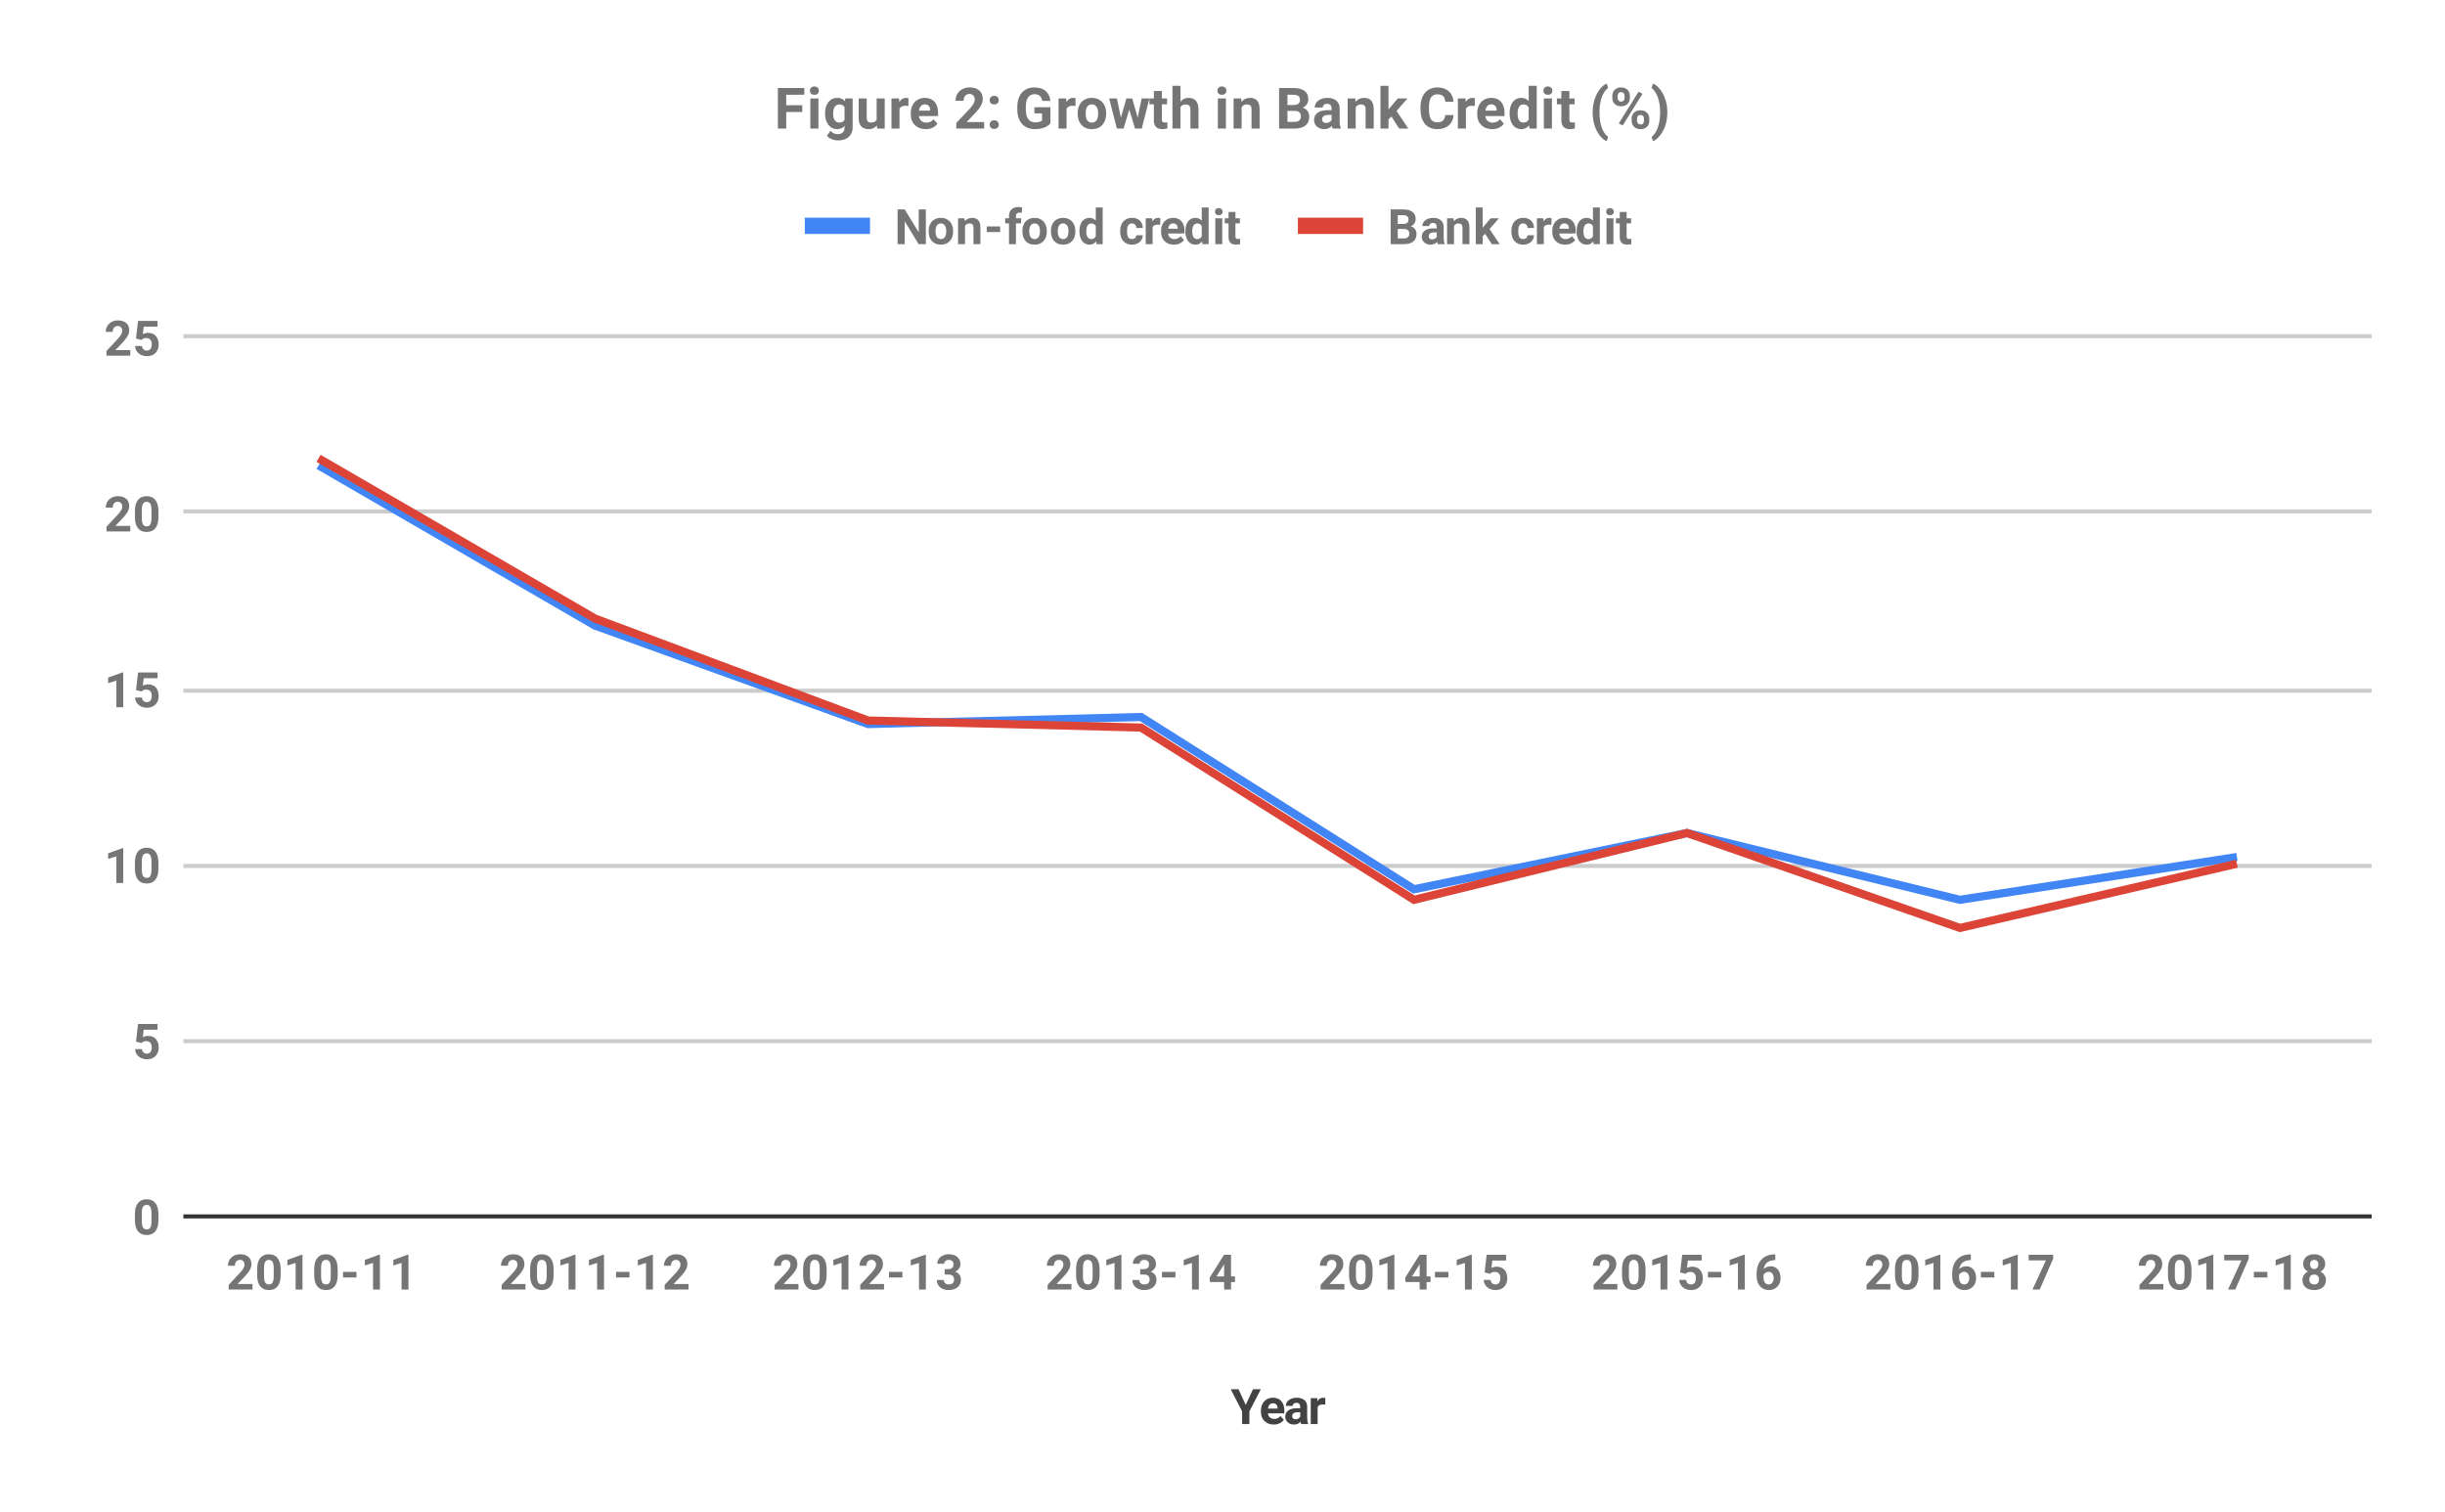 <svg version="1.1" viewBox="0.0 0.0 600.0 371.0" fill="none" stroke="none" stroke-linecap="square" stroke-miterlimit="10" width="600" height="371" xmlns:xlink="http://www.w3.org/1999/xlink" xmlns="http://www.w3.org/2000/svg"><path fill="#ffffff" d="M0 0L600.0 0L600.0 371.0L0 371.0L0 0Z" fill-rule="nonzero"/><path stroke="#333333" stroke-width="1.0" stroke-linecap="butt" d="M45.5 298.5L581.5 298.5" fill-rule="nonzero"/><path stroke="#cccccc" stroke-width="1.0" stroke-linecap="butt" d="M45.5 255.5L581.5 255.5" fill-rule="nonzero"/><path stroke="#cccccc" stroke-width="1.0" stroke-linecap="butt" d="M45.5 212.5L581.5 212.5" fill-rule="nonzero"/><path stroke="#cccccc" stroke-width="1.0" stroke-linecap="butt" d="M45.5 169.5L581.5 169.5" fill-rule="nonzero"/><path stroke="#cccccc" stroke-width="1.0" stroke-linecap="butt" d="M45.5 125.5L581.5 125.5" fill-rule="nonzero"/><path stroke="#cccccc" stroke-width="1.0" stroke-linecap="butt" d="M45.5 82.5L581.5 82.5" fill-rule="nonzero"/><clipPath id="id_0"><path d="M45.55 82.783L581.45 82.783L581.45 298.45L45.55 298.45L45.55 82.783Z" clip-rule="nonzero"/></clipPath><path stroke="#4285f4" stroke-width="2.0" stroke-linecap="butt" clip-path="url(#id_0)" d="M79.044 114.702L146.031 153.522L213.019 177.677L280.006 175.951L346.994 218.222L413.981 204.419L480.969 220.81L547.956 210.458" fill-rule="nonzero"/><path stroke="#db4437" stroke-width="2.0" stroke-linecap="butt" clip-path="url(#id_0)" d="M79.044 112.977L146.031 151.797L213.019 176.814L280.006 178.539L346.994 220.81L413.981 204.419L480.969 227.711L547.956 212.183" fill-rule="nonzero"/><path fill="#000000" fill-opacity="0.0" clip-path="url(#id_0)" d="M82.044 114.702C82.044 116.359 80.701 117.702 79.044 117.702C77.387 117.702 76.044 116.359 76.044 114.702C76.044 113.045 77.387 111.702 79.044 111.702C80.701 111.702 82.044 113.045 82.044 114.702Z" fill-rule="nonzero"/><path fill="#000000" fill-opacity="0.0" clip-path="url(#id_0)" d="M149.031 153.522C149.031 155.179 147.688 156.522 146.031 156.522C144.374 156.522 143.031 155.179 143.031 153.522C143.031 151.865 144.374 150.522 146.031 150.522C147.688 150.522 149.031 151.865 149.031 153.522Z" fill-rule="nonzero"/><path fill="#000000" fill-opacity="0.0" clip-path="url(#id_0)" d="M216.019 177.677C216.019 179.334 214.676 180.677 213.019 180.677C211.362 180.677 210.019 179.334 210.019 177.677C210.019 176.02 211.362 174.677 213.019 174.677C214.676 174.677 216.019 176.02 216.019 177.677Z" fill-rule="nonzero"/><path fill="#000000" fill-opacity="0.0" clip-path="url(#id_0)" d="M283.006 175.951C283.006 177.608 281.663 178.951 280.006 178.951C278.349 178.951 277.006 177.608 277.006 175.951C277.006 174.294 278.349 172.951 280.006 172.951C281.663 172.951 283.006 174.294 283.006 175.951Z" fill-rule="nonzero"/><path fill="#000000" fill-opacity="0.0" clip-path="url(#id_0)" d="M349.994 218.222C349.994 219.879 348.651 221.222 346.994 221.222C345.337 221.222 343.994 219.879 343.994 218.222C343.994 216.565 345.337 215.222 346.994 215.222C348.651 215.222 349.994 216.565 349.994 218.222Z" fill-rule="nonzero"/><path fill="#000000" fill-opacity="0.0" clip-path="url(#id_0)" d="M416.981 204.419C416.981 206.076 415.638 207.419 413.981 207.419C412.324 207.419 410.981 206.076 410.981 204.419C410.981 202.762 412.324 201.419 413.981 201.419C415.638 201.419 416.981 202.762 416.981 204.419Z" fill-rule="nonzero"/><path fill="#000000" fill-opacity="0.0" clip-path="url(#id_0)" d="M483.969 220.81C483.969 222.467 482.626 223.81 480.969 223.81C479.312 223.81 477.969 222.467 477.969 220.81C477.969 219.153 479.312 217.81 480.969 217.81C482.626 217.81 483.969 219.153 483.969 220.81Z" fill-rule="nonzero"/><path fill="#000000" fill-opacity="0.0" clip-path="url(#id_0)" d="M550.956 210.458C550.956 212.115 549.613 213.458 547.956 213.458C546.299 213.458 544.956 212.115 544.956 210.458C544.956 208.801 546.299 207.458 547.956 207.458C549.613 207.458 550.956 208.801 550.956 210.458Z" fill-rule="nonzero"/><path fill="#000000" fill-opacity="0.0" clip-path="url(#id_0)" d="M82.044 112.977C82.044 114.634 80.701 115.977 79.044 115.977C77.387 115.977 76.044 114.634 76.044 112.977C76.044 111.32 77.387 109.977 79.044 109.977C80.701 109.977 82.044 111.32 82.044 112.977Z" fill-rule="nonzero"/><path fill="#000000" fill-opacity="0.0" clip-path="url(#id_0)" d="M149.031 151.797C149.031 153.454 147.688 154.797 146.031 154.797C144.374 154.797 143.031 153.454 143.031 151.797C143.031 150.14 144.374 148.797 146.031 148.797C147.688 148.797 149.031 150.14 149.031 151.797Z" fill-rule="nonzero"/><path fill="#000000" fill-opacity="0.0" clip-path="url(#id_0)" d="M216.019 176.814C216.019 178.471 214.676 179.814 213.019 179.814C211.362 179.814 210.019 178.471 210.019 176.814C210.019 175.157 211.362 173.814 213.019 173.814C214.676 173.814 216.019 175.157 216.019 176.814Z" fill-rule="nonzero"/><path fill="#000000" fill-opacity="0.0" clip-path="url(#id_0)" d="M283.006 178.539C283.006 180.196 281.663 181.539 280.006 181.539C278.349 181.539 277.006 180.196 277.006 178.539C277.006 176.882 278.349 175.539 280.006 175.539C281.663 175.539 283.006 176.882 283.006 178.539Z" fill-rule="nonzero"/><path fill="#000000" fill-opacity="0.0" clip-path="url(#id_0)" d="M349.994 220.81C349.994 222.467 348.651 223.81 346.994 223.81C345.337 223.81 343.994 222.467 343.994 220.81C343.994 219.153 345.337 217.81 346.994 217.81C348.651 217.81 349.994 219.153 349.994 220.81Z" fill-rule="nonzero"/><path fill="#000000" fill-opacity="0.0" clip-path="url(#id_0)" d="M416.981 204.419C416.981 206.076 415.638 207.419 413.981 207.419C412.324 207.419 410.981 206.076 410.981 204.419C410.981 202.762 412.324 201.419 413.981 201.419C415.638 201.419 416.981 202.762 416.981 204.419Z" fill-rule="nonzero"/><path fill="#000000" fill-opacity="0.0" clip-path="url(#id_0)" d="M483.969 227.711C483.969 229.368 482.626 230.711 480.969 230.711C479.312 230.711 477.969 229.368 477.969 227.711C477.969 226.054 479.312 224.711 480.969 224.711C482.626 224.711 483.969 226.054 483.969 227.711Z" fill-rule="nonzero"/><path fill="#000000" fill-opacity="0.0" clip-path="url(#id_0)" d="M550.956 212.183C550.956 213.84 549.613 215.183 547.956 215.183C546.299 215.183 544.956 213.84 544.956 212.183C544.956 210.526 546.299 209.183 547.956 209.183C549.613 209.183 550.956 210.526 550.956 212.183Z" fill-rule="nonzero"/><path fill="#424242" d="M305.703 344.762L307.484 340.919L309.406 340.919L306.594 346.356L306.594 349.45L304.812 349.45L304.812 346.356L302.016 340.919L303.938 340.919L305.703 344.762ZM312.562 349.575Q311.172 349.575 310.297 348.716Q309.422 347.856 309.422 346.434L309.422 346.262Q309.422 345.309 309.781 344.559Q310.156 343.809 310.828 343.403Q311.516 342.997 312.375 342.997Q313.688 342.997 314.422 343.825Q315.172 344.637 315.172 346.137L315.172 346.825L311.141 346.825Q311.219 347.45 311.625 347.825Q312.047 348.2 312.688 348.2Q313.656 348.2 314.203 347.497L315.047 348.419Q314.656 348.966 314.0 349.278Q313.359 349.575 312.562 349.575ZM312.375 344.356Q311.875 344.356 311.562 344.7Q311.25 345.044 311.156 345.669L313.516 345.669L313.516 345.544Q313.5 344.981 313.203 344.669Q312.922 344.356 312.375 344.356ZM319.328 349.45Q319.203 349.216 319.156 348.887Q318.547 349.575 317.562 349.575Q316.625 349.575 316.016 349.028Q315.406 348.481 315.406 347.669Q315.406 346.653 316.141 346.122Q316.891 345.575 318.312 345.575L319.078 345.575L319.078 345.216Q319.078 344.778 318.859 344.512Q318.641 344.247 318.141 344.247Q317.719 344.247 317.469 344.45Q317.234 344.653 317.234 345.012L315.547 345.012Q315.547 344.466 315.875 343.997Q316.219 343.528 316.844 343.262Q317.469 342.997 318.234 342.997Q319.406 342.997 320.094 343.591Q320.781 344.169 320.781 345.231L320.781 347.981Q320.797 348.887 321.031 349.356L321.031 349.45L319.328 349.45ZM317.922 348.278Q318.297 348.278 318.609 348.106Q318.938 347.934 319.078 347.653L319.078 346.559L318.453 346.559Q317.188 346.559 317.094 347.45L317.094 347.544Q317.094 347.856 317.312 348.075Q317.531 348.278 317.922 348.278ZM325.219 344.7Q324.875 344.653 324.609 344.653Q323.641 344.653 323.344 345.294L323.344 349.45L321.656 349.45L321.656 343.106L323.25 343.106L323.297 343.872Q323.812 342.997 324.703 342.997Q324.984 342.997 325.234 343.075L325.219 344.7Z" fill-rule="nonzero"/><path fill="#757575" d="M38.878 299.419Q38.878 301.184 38.144 302.137Q37.409 303.075 36.003 303.075Q34.597 303.075 33.862 302.153Q33.128 301.231 33.112 299.512L33.112 297.934Q33.112 296.153 33.847 295.231Q34.597 294.294 35.987 294.294Q37.378 294.294 38.112 295.216Q38.862 296.137 38.878 297.856L38.878 299.419ZM37.175 297.7Q37.175 296.637 36.878 296.153Q36.597 295.669 35.987 295.669Q35.394 295.669 35.097 296.137Q34.816 296.591 34.8 297.575L34.8 299.637Q34.8 300.684 35.081 301.2Q35.362 301.7 36.003 301.7Q36.612 301.7 36.894 301.216Q37.175 300.731 37.175 299.731L37.175 297.7Z" fill-rule="nonzero"/><path fill="#757575" d="M33.378 255.614L33.878 251.285L38.659 251.285L38.659 252.692L35.269 252.692L35.05 254.535Q35.659 254.207 36.331 254.207Q37.55 254.207 38.237 254.973Q38.941 255.723 38.941 257.082Q38.941 257.91 38.581 258.567Q38.237 259.207 37.581 259.582Q36.941 259.942 36.05 259.942Q35.284 259.942 34.612 259.629Q33.956 259.301 33.566 258.739Q33.191 258.176 33.159 257.442L34.847 257.442Q34.894 257.973 35.206 258.27Q35.534 258.567 36.05 258.567Q36.628 258.567 36.925 258.16Q37.237 257.739 37.237 256.989Q37.237 256.254 36.878 255.879Q36.534 255.489 35.878 255.489Q35.269 255.489 34.894 255.801L34.737 255.957L33.378 255.614Z" fill-rule="nonzero"/><path fill="#757575" d="M30.238 216.683L28.55 216.683L28.55 210.152L26.534 210.777L26.534 209.402L30.066 208.136L30.238 208.136L30.238 216.683ZM38.878 213.152Q38.878 214.918 38.144 215.871Q37.409 216.808 36.003 216.808Q34.597 216.808 33.862 215.886Q33.128 214.965 33.112 213.246L33.112 211.668Q33.112 209.886 33.847 208.965Q34.597 208.027 35.987 208.027Q37.378 208.027 38.112 208.949Q38.862 209.871 38.878 211.59L38.878 213.152ZM37.175 211.433Q37.175 210.371 36.878 209.886Q36.597 209.402 35.987 209.402Q35.394 209.402 35.097 209.871Q34.816 210.324 34.8 211.308L34.8 213.371Q34.8 214.418 35.081 214.933Q35.362 215.433 36.003 215.433Q36.612 215.433 36.894 214.949Q37.175 214.465 37.175 213.465L37.175 211.433Z" fill-rule="nonzero"/><path fill="#757575" d="M30.238 173.55L28.55 173.55L28.55 167.019L26.534 167.644L26.534 166.269L30.066 165.003L30.238 165.003L30.238 173.55ZM33.378 169.347L33.878 165.019L38.659 165.019L38.659 166.425L35.269 166.425L35.05 168.269Q35.659 167.941 36.331 167.941Q37.55 167.941 38.237 168.706Q38.941 169.456 38.941 170.816Q38.941 171.644 38.581 172.3Q38.237 172.941 37.581 173.316Q36.941 173.675 36.05 173.675Q35.284 173.675 34.612 173.363Q33.956 173.034 33.566 172.472Q33.191 171.909 33.159 171.175L34.847 171.175Q34.894 171.706 35.206 172.003Q35.534 172.3 36.05 172.3Q36.628 172.3 36.925 171.894Q37.237 171.472 37.237 170.722Q37.237 169.988 36.878 169.613Q36.534 169.222 35.878 169.222Q35.269 169.222 34.894 169.534L34.737 169.691L33.378 169.347Z" fill-rule="nonzero"/><path fill="#757575" d="M31.972 130.417L26.128 130.417L26.128 129.26L28.894 126.307Q29.456 125.698 29.722 125.229Q30.003 124.76 30.003 124.354Q30.003 123.776 29.706 123.464Q29.425 123.135 28.894 123.135Q28.316 123.135 27.988 123.526Q27.659 123.917 27.659 124.573L25.956 124.573Q25.956 123.792 26.331 123.151Q26.706 122.495 27.378 122.135Q28.066 121.76 28.925 121.76Q30.238 121.76 30.972 122.401Q31.706 123.026 31.706 124.182Q31.706 124.823 31.378 125.479Q31.05 126.135 30.253 127.01L28.316 129.057L31.972 129.057L31.972 130.417ZM38.878 126.885Q38.878 128.651 38.144 129.604Q37.409 130.542 36.003 130.542Q34.597 130.542 33.862 129.62Q33.128 128.698 33.112 126.979L33.112 125.401Q33.112 123.62 33.847 122.698Q34.597 121.76 35.987 121.76Q37.378 121.76 38.112 122.682Q38.862 123.604 38.878 125.323L38.878 126.885ZM37.175 125.167Q37.175 124.104 36.878 123.62Q36.597 123.135 35.987 123.135Q35.394 123.135 35.097 123.604Q34.816 124.057 34.8 125.042L34.8 127.104Q34.8 128.151 35.081 128.667Q35.362 129.167 36.003 129.167Q36.612 129.167 36.894 128.682Q37.175 128.198 37.175 127.198L37.175 125.167Z" fill-rule="nonzero"/><path fill="#757575" d="M31.972 87.283L26.128 87.283L26.128 86.127L28.894 83.174Q29.456 82.565 29.722 82.096Q30.003 81.627 30.003 81.221Q30.003 80.643 29.706 80.33Q29.425 80.002 28.894 80.002Q28.316 80.002 27.988 80.393Q27.659 80.783 27.659 81.44L25.956 81.44Q25.956 80.658 26.331 80.018Q26.706 79.361 27.378 79.002Q28.066 78.627 28.925 78.627Q30.238 78.627 30.972 79.268Q31.706 79.893 31.706 81.049Q31.706 81.69 31.378 82.346Q31.05 83.002 30.253 83.877L28.316 85.924L31.972 85.924L31.972 87.283ZM33.378 83.08L33.878 78.752L38.659 78.752L38.659 80.158L35.269 80.158L35.05 82.002Q35.659 81.674 36.331 81.674Q37.55 81.674 38.237 82.44Q38.941 83.19 38.941 84.549Q38.941 85.377 38.581 86.033Q38.237 86.674 37.581 87.049Q36.941 87.408 36.05 87.408Q35.284 87.408 34.612 87.096Q33.956 86.768 33.566 86.205Q33.191 85.643 33.159 84.908L34.847 84.908Q34.894 85.44 35.206 85.736Q35.534 86.033 36.05 86.033Q36.628 86.033 36.925 85.627Q37.237 85.205 37.237 84.455Q37.237 83.721 36.878 83.346Q36.534 82.955 35.878 82.955Q35.269 82.955 34.894 83.268L34.737 83.424L33.378 83.08Z" fill-rule="nonzero"/><path fill="#757575" d="M61.966 316.45L56.122 316.45L56.122 315.294L58.888 312.341Q59.45 311.731 59.716 311.262Q59.997 310.794 59.997 310.387Q59.997 309.809 59.7 309.497Q59.419 309.169 58.888 309.169Q58.309 309.169 57.981 309.559Q57.653 309.95 57.653 310.606L55.95 310.606Q55.95 309.825 56.325 309.184Q56.7 308.528 57.372 308.169Q58.059 307.794 58.919 307.794Q60.231 307.794 60.966 308.434Q61.7 309.059 61.7 310.216Q61.7 310.856 61.372 311.512Q61.044 312.169 60.247 313.044L58.309 315.091L61.966 315.091L61.966 316.45ZM68.872 312.919Q68.872 314.684 68.138 315.637Q67.403 316.575 65.997 316.575Q64.591 316.575 63.856 315.653Q63.122 314.731 63.106 313.012L63.106 311.434Q63.106 309.653 63.841 308.731Q64.591 307.794 65.981 307.794Q67.372 307.794 68.106 308.716Q68.856 309.637 68.872 311.356L68.872 312.919ZM67.169 311.2Q67.169 310.137 66.872 309.653Q66.591 309.169 65.981 309.169Q65.388 309.169 65.091 309.637Q64.809 310.091 64.794 311.075L64.794 313.137Q64.794 314.184 65.075 314.7Q65.356 315.2 65.997 315.2Q66.606 315.2 66.888 314.716Q67.169 314.231 67.169 313.231L67.169 311.2ZM74.231 316.45L72.544 316.45L72.544 309.919L70.528 310.544L70.528 309.169L74.059 307.903L74.231 307.903L74.231 316.45ZM82.872 312.919Q82.872 314.684 82.138 315.637Q81.403 316.575 79.997 316.575Q78.591 316.575 77.856 315.653Q77.122 314.731 77.106 313.012L77.106 311.434Q77.106 309.653 77.841 308.731Q78.591 307.794 79.981 307.794Q81.372 307.794 82.106 308.716Q82.856 309.637 82.872 311.356L82.872 312.919ZM81.169 311.2Q81.169 310.137 80.872 309.653Q80.591 309.169 79.981 309.169Q79.388 309.169 79.091 309.637Q78.809 310.091 78.794 311.075L78.794 313.137Q78.794 314.184 79.075 314.7Q79.356 315.2 79.997 315.2Q80.606 315.2 80.888 314.716Q81.169 314.231 81.169 313.231L81.169 311.2ZM87.481 313.481L84.184 313.481L84.184 312.106L87.481 312.106L87.481 313.481ZM93.231 316.45L91.544 316.45L91.544 309.919L89.528 310.544L89.528 309.169L93.059 307.903L93.231 307.903L93.231 316.45ZM100.231 316.45L98.544 316.45L98.544 309.919L96.528 310.544L96.528 309.169L100.059 307.903L100.231 307.903L100.231 316.45Z" fill-rule="nonzero"/><path fill="#757575" d="M128.953 316.45L123.109 316.45L123.109 315.294L125.875 312.341Q126.438 311.731 126.703 311.262Q126.984 310.794 126.984 310.387Q126.984 309.809 126.688 309.497Q126.406 309.169 125.875 309.169Q125.297 309.169 124.969 309.559Q124.641 309.95 124.641 310.606L122.938 310.606Q122.938 309.825 123.312 309.184Q123.688 308.528 124.359 308.169Q125.047 307.794 125.906 307.794Q127.219 307.794 127.953 308.434Q128.688 309.059 128.688 310.216Q128.688 310.856 128.359 311.512Q128.031 312.169 127.234 313.044L125.297 315.091L128.953 315.091L128.953 316.45ZM135.859 312.919Q135.859 314.684 135.125 315.637Q134.391 316.575 132.984 316.575Q131.578 316.575 130.844 315.653Q130.109 314.731 130.094 313.012L130.094 311.434Q130.094 309.653 130.828 308.731Q131.578 307.794 132.969 307.794Q134.359 307.794 135.094 308.716Q135.844 309.637 135.859 311.356L135.859 312.919ZM134.156 311.2Q134.156 310.137 133.859 309.653Q133.578 309.169 132.969 309.169Q132.375 309.169 132.078 309.637Q131.797 310.091 131.781 311.075L131.781 313.137Q131.781 314.184 132.062 314.7Q132.344 315.2 132.984 315.2Q133.594 315.2 133.875 314.716Q134.156 314.231 134.156 313.231L134.156 311.2ZM141.219 316.45L139.531 316.45L139.531 309.919L137.516 310.544L137.516 309.169L141.047 307.903L141.219 307.903L141.219 316.45ZM148.219 316.45L146.531 316.45L146.531 309.919L144.516 310.544L144.516 309.169L148.047 307.903L148.219 307.903L148.219 316.45ZM154.469 313.481L151.172 313.481L151.172 312.106L154.469 312.106L154.469 313.481ZM160.219 316.45L158.531 316.45L158.531 309.919L156.516 310.544L156.516 309.169L160.047 307.903L160.219 307.903L160.219 316.45ZM168.953 316.45L163.109 316.45L163.109 315.294L165.875 312.341Q166.438 311.731 166.703 311.262Q166.984 310.794 166.984 310.387Q166.984 309.809 166.688 309.497Q166.406 309.169 165.875 309.169Q165.297 309.169 164.969 309.559Q164.641 309.95 164.641 310.606L162.938 310.606Q162.938 309.825 163.312 309.184Q163.688 308.528 164.359 308.169Q165.047 307.794 165.906 307.794Q167.219 307.794 167.953 308.434Q168.688 309.059 168.688 310.216Q168.688 310.856 168.359 311.512Q168.031 312.169 167.234 313.044L165.297 315.091L168.953 315.091L168.953 316.45Z" fill-rule="nonzero"/><path fill="#757575" d="M195.941 316.45L190.097 316.45L190.097 315.294L192.863 312.341Q193.425 311.731 193.691 311.262Q193.972 310.794 193.972 310.387Q193.972 309.809 193.675 309.497Q193.394 309.169 192.863 309.169Q192.284 309.169 191.956 309.559Q191.628 309.95 191.628 310.606L189.925 310.606Q189.925 309.825 190.3 309.184Q190.675 308.528 191.347 308.169Q192.034 307.794 192.894 307.794Q194.206 307.794 194.941 308.434Q195.675 309.059 195.675 310.216Q195.675 310.856 195.347 311.512Q195.019 312.169 194.222 313.044L192.284 315.091L195.941 315.091L195.941 316.45ZM202.847 312.919Q202.847 314.684 202.113 315.637Q201.378 316.575 199.972 316.575Q198.566 316.575 197.831 315.653Q197.097 314.731 197.081 313.012L197.081 311.434Q197.081 309.653 197.816 308.731Q198.566 307.794 199.956 307.794Q201.347 307.794 202.081 308.716Q202.831 309.637 202.847 311.356L202.847 312.919ZM201.144 311.2Q201.144 310.137 200.847 309.653Q200.566 309.169 199.956 309.169Q199.363 309.169 199.066 309.637Q198.784 310.091 198.769 311.075L198.769 313.137Q198.769 314.184 199.05 314.7Q199.331 315.2 199.972 315.2Q200.581 315.2 200.863 314.716Q201.144 314.231 201.144 313.231L201.144 311.2ZM208.206 316.45L206.519 316.45L206.519 309.919L204.503 310.544L204.503 309.169L208.034 307.903L208.206 307.903L208.206 316.45ZM216.941 316.45L211.097 316.45L211.097 315.294L213.863 312.341Q214.425 311.731 214.691 311.262Q214.972 310.794 214.972 310.387Q214.972 309.809 214.675 309.497Q214.394 309.169 213.863 309.169Q213.284 309.169 212.956 309.559Q212.628 309.95 212.628 310.606L210.925 310.606Q210.925 309.825 211.3 309.184Q211.675 308.528 212.347 308.169Q213.034 307.794 213.894 307.794Q215.206 307.794 215.941 308.434Q216.675 309.059 216.675 310.216Q216.675 310.856 216.347 311.512Q216.019 312.169 215.222 313.044L213.284 315.091L216.941 315.091L216.941 316.45ZM221.456 313.481L218.159 313.481L218.159 312.106L221.456 312.106L221.456 313.481ZM227.206 316.45L225.519 316.45L225.519 309.919L223.503 310.544L223.503 309.169L227.034 307.903L227.206 307.903L227.206 316.45ZM231.816 311.434L232.722 311.434Q233.363 311.434 233.675 311.122Q233.988 310.794 233.988 310.262Q233.988 309.747 233.675 309.466Q233.378 309.169 232.831 309.169Q232.347 309.169 232.019 309.434Q231.691 309.7 231.691 310.122L230.003 310.122Q230.003 309.466 230.363 308.934Q230.722 308.403 231.363 308.106Q232.019 307.794 232.8 307.794Q234.144 307.794 234.909 308.45Q235.691 309.091 235.691 310.231Q235.691 310.825 235.331 311.325Q234.972 311.809 234.394 312.059Q235.113 312.325 235.456 312.841Q235.816 313.356 235.816 314.059Q235.816 315.2 234.988 315.887Q234.159 316.575 232.8 316.575Q231.519 316.575 230.706 315.903Q229.894 315.216 229.894 314.106L231.581 314.106Q231.581 314.591 231.941 314.903Q232.316 315.2 232.831 315.2Q233.441 315.2 233.784 314.887Q234.128 314.559 234.128 314.028Q234.128 312.762 232.722 312.762L231.816 312.762L231.816 311.434Z" fill-rule="nonzero"/><path fill="#757575" d="M262.928 316.45L257.084 316.45L257.084 315.294L259.85 312.341Q260.413 311.731 260.678 311.262Q260.959 310.794 260.959 310.387Q260.959 309.809 260.663 309.497Q260.381 309.169 259.85 309.169Q259.272 309.169 258.944 309.559Q258.616 309.95 258.616 310.606L256.913 310.606Q256.913 309.825 257.288 309.184Q257.663 308.528 258.334 308.169Q259.022 307.794 259.881 307.794Q261.194 307.794 261.928 308.434Q262.663 309.059 262.663 310.216Q262.663 310.856 262.334 311.512Q262.006 312.169 261.209 313.044L259.272 315.091L262.928 315.091L262.928 316.45ZM269.834 312.919Q269.834 314.684 269.1 315.637Q268.366 316.575 266.959 316.575Q265.553 316.575 264.819 315.653Q264.084 314.731 264.069 313.012L264.069 311.434Q264.069 309.653 264.803 308.731Q265.553 307.794 266.944 307.794Q268.334 307.794 269.069 308.716Q269.819 309.637 269.834 311.356L269.834 312.919ZM268.131 311.2Q268.131 310.137 267.834 309.653Q267.553 309.169 266.944 309.169Q266.35 309.169 266.053 309.637Q265.772 310.091 265.756 311.075L265.756 313.137Q265.756 314.184 266.038 314.7Q266.319 315.2 266.959 315.2Q267.569 315.2 267.85 314.716Q268.131 314.231 268.131 313.231L268.131 311.2ZM275.194 316.45L273.506 316.45L273.506 309.919L271.491 310.544L271.491 309.169L275.022 307.903L275.194 307.903L275.194 316.45ZM279.803 311.434L280.709 311.434Q281.35 311.434 281.663 311.122Q281.975 310.794 281.975 310.262Q281.975 309.747 281.663 309.466Q281.366 309.169 280.819 309.169Q280.334 309.169 280.006 309.434Q279.678 309.7 279.678 310.122L277.991 310.122Q277.991 309.466 278.35 308.934Q278.709 308.403 279.35 308.106Q280.006 307.794 280.788 307.794Q282.131 307.794 282.897 308.45Q283.678 309.091 283.678 310.231Q283.678 310.825 283.319 311.325Q282.959 311.809 282.381 312.059Q283.1 312.325 283.444 312.841Q283.803 313.356 283.803 314.059Q283.803 315.2 282.975 315.887Q282.147 316.575 280.788 316.575Q279.506 316.575 278.694 315.903Q277.881 315.216 277.881 314.106L279.569 314.106Q279.569 314.591 279.928 314.903Q280.303 315.2 280.819 315.2Q281.428 315.2 281.772 314.887Q282.116 314.559 282.116 314.028Q282.116 312.762 280.709 312.762L279.803 312.762L279.803 311.434ZM288.444 313.481L285.147 313.481L285.147 312.106L288.444 312.106L288.444 313.481ZM294.194 316.45L292.506 316.45L292.506 309.919L290.491 310.544L290.491 309.169L294.022 307.903L294.194 307.903L294.194 316.45ZM302.1 313.231L303.069 313.231L303.069 314.606L302.1 314.606L302.1 316.45L300.397 316.45L300.397 314.606L296.913 314.606L296.834 313.544L300.381 307.919L302.1 307.919L302.1 313.231ZM298.522 313.231L300.397 313.231L300.397 310.231L300.288 310.419L298.522 313.231Z" fill-rule="nonzero"/><path fill="#757575" d="M329.916 316.45L324.072 316.45L324.072 315.294L326.837 312.341Q327.4 311.731 327.666 311.262Q327.947 310.794 327.947 310.387Q327.947 309.809 327.65 309.497Q327.369 309.169 326.837 309.169Q326.259 309.169 325.931 309.559Q325.603 309.95 325.603 310.606L323.9 310.606Q323.9 309.825 324.275 309.184Q324.65 308.528 325.322 308.169Q326.009 307.794 326.869 307.794Q328.181 307.794 328.916 308.434Q329.65 309.059 329.65 310.216Q329.65 310.856 329.322 311.512Q328.994 312.169 328.197 313.044L326.259 315.091L329.916 315.091L329.916 316.45ZM336.822 312.919Q336.822 314.684 336.087 315.637Q335.353 316.575 333.947 316.575Q332.541 316.575 331.806 315.653Q331.072 314.731 331.056 313.012L331.056 311.434Q331.056 309.653 331.791 308.731Q332.541 307.794 333.931 307.794Q335.322 307.794 336.056 308.716Q336.806 309.637 336.822 311.356L336.822 312.919ZM335.119 311.2Q335.119 310.137 334.822 309.653Q334.541 309.169 333.931 309.169Q333.337 309.169 333.041 309.637Q332.759 310.091 332.744 311.075L332.744 313.137Q332.744 314.184 333.025 314.7Q333.306 315.2 333.947 315.2Q334.556 315.2 334.837 314.716Q335.119 314.231 335.119 313.231L335.119 311.2ZM342.181 316.45L340.494 316.45L340.494 309.919L338.478 310.544L338.478 309.169L342.009 307.903L342.181 307.903L342.181 316.45ZM350.087 313.231L351.056 313.231L351.056 314.606L350.087 314.606L350.087 316.45L348.384 316.45L348.384 314.606L344.9 314.606L344.822 313.544L348.369 307.919L350.087 307.919L350.087 313.231ZM346.509 313.231L348.384 313.231L348.384 310.231L348.275 310.419L346.509 313.231ZM355.431 313.481L352.134 313.481L352.134 312.106L355.431 312.106L355.431 313.481ZM361.181 316.45L359.494 316.45L359.494 309.919L357.478 310.544L357.478 309.169L361.009 307.903L361.181 307.903L361.181 316.45ZM364.322 312.247L364.822 307.919L369.603 307.919L369.603 309.325L366.212 309.325L365.994 311.169Q366.603 310.841 367.275 310.841Q368.494 310.841 369.181 311.606Q369.884 312.356 369.884 313.716Q369.884 314.544 369.525 315.2Q369.181 315.841 368.525 316.216Q367.884 316.575 366.994 316.575Q366.228 316.575 365.556 316.262Q364.9 315.934 364.509 315.372Q364.134 314.809 364.103 314.075L365.791 314.075Q365.837 314.606 366.15 314.903Q366.478 315.2 366.994 315.2Q367.572 315.2 367.869 314.794Q368.181 314.372 368.181 313.622Q368.181 312.887 367.822 312.512Q367.478 312.122 366.822 312.122Q366.212 312.122 365.837 312.434L365.681 312.591L364.322 312.247Z" fill-rule="nonzero"/><path fill="#757575" d="M396.903 316.45L391.059 316.45L391.059 315.294L393.825 312.341Q394.387 311.731 394.653 311.262Q394.934 310.794 394.934 310.387Q394.934 309.809 394.637 309.497Q394.356 309.169 393.825 309.169Q393.247 309.169 392.919 309.559Q392.591 309.95 392.591 310.606L390.887 310.606Q390.887 309.825 391.262 309.184Q391.637 308.528 392.309 308.169Q392.997 307.794 393.856 307.794Q395.169 307.794 395.903 308.434Q396.637 309.059 396.637 310.216Q396.637 310.856 396.309 311.512Q395.981 312.169 395.184 313.044L393.247 315.091L396.903 315.091L396.903 316.45ZM403.809 312.919Q403.809 314.684 403.075 315.637Q402.341 316.575 400.934 316.575Q399.528 316.575 398.794 315.653Q398.059 314.731 398.044 313.012L398.044 311.434Q398.044 309.653 398.778 308.731Q399.528 307.794 400.919 307.794Q402.309 307.794 403.044 308.716Q403.794 309.637 403.809 311.356L403.809 312.919ZM402.106 311.2Q402.106 310.137 401.809 309.653Q401.528 309.169 400.919 309.169Q400.325 309.169 400.028 309.637Q399.747 310.091 399.731 311.075L399.731 313.137Q399.731 314.184 400.012 314.7Q400.294 315.2 400.934 315.2Q401.544 315.2 401.825 314.716Q402.106 314.231 402.106 313.231L402.106 311.2ZM409.169 316.45L407.481 316.45L407.481 309.919L405.466 310.544L405.466 309.169L408.997 307.903L409.169 307.903L409.169 316.45ZM412.309 312.247L412.809 307.919L417.591 307.919L417.591 309.325L414.2 309.325L413.981 311.169Q414.591 310.841 415.262 310.841Q416.481 310.841 417.169 311.606Q417.872 312.356 417.872 313.716Q417.872 314.544 417.512 315.2Q417.169 315.841 416.512 316.216Q415.872 316.575 414.981 316.575Q414.216 316.575 413.544 316.262Q412.887 315.934 412.497 315.372Q412.122 314.809 412.091 314.075L413.778 314.075Q413.825 314.606 414.137 314.903Q414.466 315.2 414.981 315.2Q415.559 315.2 415.856 314.794Q416.169 314.372 416.169 313.622Q416.169 312.887 415.809 312.512Q415.466 312.122 414.809 312.122Q414.2 312.122 413.825 312.434L413.669 312.591L412.309 312.247ZM422.419 313.481L419.122 313.481L419.122 312.106L422.419 312.106L422.419 313.481ZM428.169 316.45L426.481 316.45L426.481 309.919L424.466 310.544L424.466 309.169L427.997 307.903L428.169 307.903L428.169 316.45ZM435.653 307.825L435.653 309.231L435.497 309.231Q434.341 309.247 433.637 309.825Q432.95 310.403 432.809 311.434Q433.481 310.747 434.512 310.747Q435.637 310.747 436.294 311.544Q436.95 312.341 436.95 313.637Q436.95 314.466 436.591 315.137Q436.231 315.809 435.559 316.2Q434.903 316.575 434.075 316.575Q432.731 316.575 431.903 315.637Q431.075 314.684 431.075 313.122L431.075 312.512Q431.075 311.122 431.591 310.059Q432.122 308.997 433.091 308.419Q434.075 307.841 435.372 307.825L435.653 307.825ZM433.997 312.106Q433.591 312.106 433.247 312.325Q432.919 312.528 432.762 312.887L432.762 313.403Q432.762 314.247 433.091 314.731Q433.434 315.2 434.044 315.2Q434.591 315.2 434.919 314.778Q435.262 314.341 435.262 313.653Q435.262 312.95 434.919 312.528Q434.575 312.106 433.997 312.106Z" fill-rule="nonzero"/><path fill="#757575" d="M463.891 316.45L458.047 316.45L458.047 315.294L460.812 312.341Q461.375 311.731 461.641 311.262Q461.922 310.794 461.922 310.387Q461.922 309.809 461.625 309.497Q461.344 309.169 460.812 309.169Q460.234 309.169 459.906 309.559Q459.578 309.95 459.578 310.606L457.875 310.606Q457.875 309.825 458.25 309.184Q458.625 308.528 459.297 308.169Q459.984 307.794 460.844 307.794Q462.156 307.794 462.891 308.434Q463.625 309.059 463.625 310.216Q463.625 310.856 463.297 311.512Q462.969 312.169 462.172 313.044L460.234 315.091L463.891 315.091L463.891 316.45ZM470.797 312.919Q470.797 314.684 470.062 315.637Q469.328 316.575 467.922 316.575Q466.516 316.575 465.781 315.653Q465.047 314.731 465.031 313.012L465.031 311.434Q465.031 309.653 465.766 308.731Q466.516 307.794 467.906 307.794Q469.297 307.794 470.031 308.716Q470.781 309.637 470.797 311.356L470.797 312.919ZM469.094 311.2Q469.094 310.137 468.797 309.653Q468.516 309.169 467.906 309.169Q467.312 309.169 467.016 309.637Q466.734 310.091 466.719 311.075L466.719 313.137Q466.719 314.184 467.0 314.7Q467.281 315.2 467.922 315.2Q468.531 315.2 468.812 314.716Q469.094 314.231 469.094 313.231L469.094 311.2ZM476.156 316.45L474.469 316.45L474.469 309.919L472.453 310.544L472.453 309.169L475.984 307.903L476.156 307.903L476.156 316.45ZM483.641 307.825L483.641 309.231L483.484 309.231Q482.328 309.247 481.625 309.825Q480.938 310.403 480.797 311.434Q481.469 310.747 482.5 310.747Q483.625 310.747 484.281 311.544Q484.938 312.341 484.938 313.637Q484.938 314.466 484.578 315.137Q484.219 315.809 483.547 316.2Q482.891 316.575 482.062 316.575Q480.719 316.575 479.891 315.637Q479.062 314.684 479.062 313.122L479.062 312.512Q479.062 311.122 479.578 310.059Q480.109 308.997 481.078 308.419Q482.062 307.841 483.359 307.825L483.641 307.825ZM481.984 312.106Q481.578 312.106 481.234 312.325Q480.906 312.528 480.75 312.887L480.75 313.403Q480.75 314.247 481.078 314.731Q481.422 315.2 482.031 315.2Q482.578 315.2 482.906 314.778Q483.25 314.341 483.25 313.653Q483.25 312.95 482.906 312.528Q482.562 312.106 481.984 312.106ZM489.406 313.481L486.109 313.481L486.109 312.106L489.406 312.106L489.406 313.481ZM495.156 316.45L493.469 316.45L493.469 309.919L491.453 310.544L491.453 309.169L494.984 307.903L495.156 307.903L495.156 316.45ZM503.844 308.872L500.547 316.45L498.766 316.45L502.062 309.294L497.828 309.294L497.828 307.919L503.844 307.919L503.844 308.872Z" fill-rule="nonzero"/><path fill="#757575" d="M530.878 316.45L525.034 316.45L525.034 315.294L527.8 312.341Q528.362 311.731 528.628 311.262Q528.909 310.794 528.909 310.387Q528.909 309.809 528.612 309.497Q528.331 309.169 527.8 309.169Q527.222 309.169 526.894 309.559Q526.566 309.95 526.566 310.606L524.862 310.606Q524.862 309.825 525.237 309.184Q525.612 308.528 526.284 308.169Q526.972 307.794 527.831 307.794Q529.144 307.794 529.878 308.434Q530.612 309.059 530.612 310.216Q530.612 310.856 530.284 311.512Q529.956 312.169 529.159 313.044L527.222 315.091L530.878 315.091L530.878 316.45ZM537.784 312.919Q537.784 314.684 537.05 315.637Q536.316 316.575 534.909 316.575Q533.503 316.575 532.769 315.653Q532.034 314.731 532.019 313.012L532.019 311.434Q532.019 309.653 532.753 308.731Q533.503 307.794 534.894 307.794Q536.284 307.794 537.019 308.716Q537.769 309.637 537.784 311.356L537.784 312.919ZM536.081 311.2Q536.081 310.137 535.784 309.653Q535.503 309.169 534.894 309.169Q534.3 309.169 534.003 309.637Q533.722 310.091 533.706 311.075L533.706 313.137Q533.706 314.184 533.987 314.7Q534.269 315.2 534.909 315.2Q535.519 315.2 535.8 314.716Q536.081 314.231 536.081 313.231L536.081 311.2ZM543.144 316.45L541.456 316.45L541.456 309.919L539.441 310.544L539.441 309.169L542.972 307.903L543.144 307.903L543.144 316.45ZM551.831 308.872L548.534 316.45L546.753 316.45L550.05 309.294L545.816 309.294L545.816 307.919L551.831 307.919L551.831 308.872ZM556.394 313.481L553.097 313.481L553.097 312.106L556.394 312.106L556.394 313.481ZM562.144 316.45L560.456 316.45L560.456 309.919L558.441 310.544L558.441 309.169L561.972 307.903L562.144 307.903L562.144 316.45ZM570.597 310.184Q570.597 310.809 570.284 311.294Q569.972 311.762 569.425 312.059Q570.05 312.356 570.409 312.887Q570.784 313.403 570.784 314.106Q570.784 315.247 570.003 315.919Q569.237 316.575 567.894 316.575Q566.566 316.575 565.784 315.919Q565.019 315.247 565.019 314.106Q565.019 313.403 565.378 312.872Q565.737 312.341 566.362 312.059Q565.816 311.762 565.503 311.294Q565.191 310.809 565.191 310.184Q565.191 309.091 565.909 308.45Q566.644 307.794 567.894 307.794Q569.144 307.794 569.862 308.45Q570.597 309.091 570.597 310.184ZM569.081 313.981Q569.081 313.434 568.753 313.106Q568.441 312.762 567.894 312.762Q567.347 312.762 567.019 313.091Q566.706 313.419 566.706 313.981Q566.706 314.528 567.019 314.872Q567.347 315.2 567.909 315.2Q568.456 315.2 568.769 314.887Q569.081 314.559 569.081 313.981ZM568.909 310.262Q568.909 309.762 568.644 309.466Q568.378 309.169 567.894 309.169Q567.425 309.169 567.159 309.466Q566.894 309.747 566.894 310.262Q566.894 310.778 567.159 311.091Q567.425 311.403 567.894 311.403Q568.378 311.403 568.644 311.091Q568.909 310.778 568.909 310.262Z" fill-rule="nonzero"/><path stroke="#4285f4" stroke-width="4.0" stroke-linecap="butt" d="M199.5 55.417L211.5 55.417" fill-rule="nonzero"/><path fill="#757575" d="M227.203 59.917L225.438 59.917L222.016 54.307L222.016 59.917L220.266 59.917L220.266 51.385L222.016 51.385L225.453 57.01L225.453 51.385L227.203 51.385L227.203 59.917ZM227.891 56.682Q227.891 55.745 228.25 55.01Q228.609 54.26 229.297 53.87Q229.984 53.464 230.875 53.464Q232.172 53.464 232.969 54.245Q233.781 55.026 233.875 56.37L233.891 56.807Q233.891 58.276 233.078 59.167Q232.266 60.042 230.891 60.042Q229.516 60.042 228.703 59.167Q227.891 58.276 227.891 56.76L227.891 56.682ZM229.578 56.807Q229.578 57.714 229.922 58.198Q230.266 58.667 230.891 58.667Q231.516 58.667 231.859 58.198Q232.203 57.729 232.203 56.682Q232.203 55.807 231.859 55.323Q231.516 54.823 230.875 54.823Q230.266 54.823 229.922 55.307Q229.578 55.792 229.578 56.807ZM236.703 53.573L236.766 54.307Q237.438 53.464 238.578 53.464Q239.594 53.464 240.078 54.057Q240.578 54.635 240.594 55.823L240.594 59.917L238.891 59.917L238.891 55.854Q238.891 55.323 238.656 55.089Q238.422 54.839 237.875 54.839Q237.172 54.839 236.812 55.448L236.812 59.917L235.109 59.917L235.109 53.573L236.703 53.573ZM245.438 56.948L242.141 56.948L242.141 55.573L245.438 55.573L245.438 56.948ZM247.609 59.917L247.609 54.823L246.672 54.823L246.672 53.573L247.609 53.573L247.609 53.042Q247.609 51.964 248.219 51.385Q248.844 50.792 249.938 50.792Q250.297 50.792 250.797 50.917L250.781 52.229Q250.578 52.167 250.266 52.167Q249.312 52.167 249.312 53.073L249.312 53.573L250.578 53.573L250.578 54.823L249.312 54.823L249.312 59.917L247.609 59.917ZM250.891 56.682Q250.891 55.745 251.25 55.01Q251.609 54.26 252.297 53.87Q252.984 53.464 253.875 53.464Q255.172 53.464 255.969 54.245Q256.781 55.026 256.875 56.37L256.891 56.807Q256.891 58.276 256.078 59.167Q255.266 60.042 253.891 60.042Q252.516 60.042 251.703 59.167Q250.891 58.276 250.891 56.76L250.891 56.682ZM252.578 56.807Q252.578 57.714 252.922 58.198Q253.266 58.667 253.891 58.667Q254.516 58.667 254.859 58.198Q255.203 57.729 255.203 56.682Q255.203 55.807 254.859 55.323Q254.516 54.823 253.875 54.823Q253.266 54.823 252.922 55.307Q252.578 55.792 252.578 56.807ZM257.891 56.682Q257.891 55.745 258.25 55.01Q258.609 54.26 259.297 53.87Q259.984 53.464 260.875 53.464Q262.172 53.464 262.969 54.245Q263.781 55.026 263.875 56.37L263.891 56.807Q263.891 58.276 263.078 59.167Q262.266 60.042 260.891 60.042Q259.516 60.042 258.703 59.167Q257.891 58.276 257.891 56.76L257.891 56.682ZM259.578 56.807Q259.578 57.714 259.922 58.198Q260.266 58.667 260.891 58.667Q261.516 58.667 261.859 58.198Q262.203 57.729 262.203 56.682Q262.203 55.807 261.859 55.323Q261.516 54.823 260.875 54.823Q260.266 54.823 259.922 55.307Q259.578 55.792 259.578 56.807ZM264.891 56.698Q264.891 55.214 265.547 54.339Q266.219 53.464 267.375 53.464Q268.297 53.464 268.906 54.151L268.906 50.917L270.594 50.917L270.594 59.917L269.078 59.917L268.984 59.245Q268.359 60.042 267.359 60.042Q266.234 60.042 265.562 59.167Q264.891 58.276 264.891 56.698ZM266.578 56.823Q266.578 57.714 266.891 58.198Q267.203 58.667 267.797 58.667Q268.578 58.667 268.906 57.995L268.906 55.495Q268.578 54.839 267.812 54.839Q266.578 54.839 266.578 56.823ZM277.781 58.667Q278.25 58.667 278.547 58.417Q278.844 58.151 278.859 57.729L280.438 57.729Q280.438 58.37 280.094 58.917Q279.75 59.448 279.141 59.745Q278.547 60.042 277.812 60.042Q276.453 60.042 275.672 59.182Q274.891 58.307 274.891 56.776L274.891 56.667Q274.891 55.198 275.672 54.339Q276.453 53.464 277.812 53.464Q279.0 53.464 279.719 54.135Q280.438 54.807 280.438 55.932L278.859 55.932Q278.844 55.448 278.547 55.135Q278.25 54.823 277.781 54.823Q277.188 54.823 276.875 55.26Q276.578 55.698 276.578 56.651L276.578 56.839Q276.578 57.807 276.875 58.245Q277.172 58.667 277.781 58.667ZM284.719 55.167Q284.375 55.12 284.109 55.12Q283.141 55.12 282.844 55.76L282.844 59.917L281.156 59.917L281.156 53.573L282.75 53.573L282.797 54.339Q283.312 53.464 284.203 53.464Q284.484 53.464 284.734 53.542L284.719 55.167ZM288.062 60.042Q286.672 60.042 285.797 59.182Q284.922 58.323 284.922 56.901L284.922 56.729Q284.922 55.776 285.281 55.026Q285.656 54.276 286.328 53.87Q287.016 53.464 287.875 53.464Q289.188 53.464 289.922 54.292Q290.672 55.104 290.672 56.604L290.672 57.292L286.641 57.292Q286.719 57.917 287.125 58.292Q287.547 58.667 288.188 58.667Q289.156 58.667 289.703 57.964L290.547 58.885Q290.156 59.432 289.5 59.745Q288.859 60.042 288.062 60.042ZM287.875 54.823Q287.375 54.823 287.062 55.167Q286.75 55.51 286.656 56.135L289.016 56.135L289.016 56.01Q289.0 55.448 288.703 55.135Q288.422 54.823 287.875 54.823ZM290.891 56.698Q290.891 55.214 291.547 54.339Q292.219 53.464 293.375 53.464Q294.297 53.464 294.906 54.151L294.906 50.917L296.594 50.917L296.594 59.917L295.078 59.917L294.984 59.245Q294.359 60.042 293.359 60.042Q292.234 60.042 291.562 59.167Q290.891 58.276 290.891 56.698ZM292.578 56.823Q292.578 57.714 292.891 58.198Q293.203 58.667 293.797 58.667Q294.578 58.667 294.906 57.995L294.906 55.495Q294.578 54.839 293.812 54.839Q292.578 54.839 292.578 56.823ZM299.938 59.917L298.234 59.917L298.234 53.573L299.938 53.573L299.938 59.917ZM298.141 51.932Q298.141 51.557 298.391 51.307Q298.656 51.057 299.094 51.057Q299.516 51.057 299.766 51.307Q300.031 51.557 300.031 51.932Q300.031 52.323 299.766 52.573Q299.516 52.807 299.078 52.807Q298.656 52.807 298.391 52.573Q298.141 52.323 298.141 51.932ZM303.172 52.01L303.172 53.573L304.266 53.573L304.266 54.823L303.172 54.823L303.172 57.979Q303.172 58.339 303.312 58.495Q303.453 58.635 303.828 58.635Q304.109 58.635 304.328 58.604L304.328 59.885Q303.828 60.042 303.297 60.042Q301.516 60.042 301.484 58.229L301.484 54.823L300.562 54.823L300.562 53.573L301.484 53.573L301.484 52.01L303.172 52.01Z" fill-rule="nonzero"/><path stroke="#db4437" stroke-width="4.0" stroke-linecap="butt" d="M320.5 55.417L332.5 55.417" fill-rule="nonzero"/><path fill="#757575" d="M341.266 59.917L341.266 51.385L344.25 51.385Q345.797 51.385 346.594 51.979Q347.406 52.573 347.406 53.729Q347.406 54.354 347.078 54.839Q346.766 55.307 346.188 55.526Q346.844 55.698 347.219 56.198Q347.609 56.682 347.609 57.401Q347.609 58.635 346.812 59.276Q346.031 59.901 344.578 59.917L341.266 59.917ZM343.016 56.198L343.016 58.51L344.531 58.51Q345.141 58.51 345.484 58.214Q345.844 57.917 345.844 57.385Q345.844 56.214 344.625 56.198L343.016 56.198ZM343.016 54.964L344.328 54.964Q345.656 54.932 345.656 53.901Q345.656 53.323 345.312 53.073Q344.984 52.807 344.25 52.807L343.016 52.807L343.016 54.964ZM352.828 59.917Q352.703 59.682 352.656 59.354Q352.047 60.042 351.062 60.042Q350.125 60.042 349.516 59.495Q348.906 58.948 348.906 58.135Q348.906 57.12 349.641 56.589Q350.391 56.042 351.812 56.042L352.578 56.042L352.578 55.682Q352.578 55.245 352.359 54.979Q352.141 54.714 351.641 54.714Q351.219 54.714 350.969 54.917Q350.734 55.12 350.734 55.479L349.047 55.479Q349.047 54.932 349.375 54.464Q349.719 53.995 350.344 53.729Q350.969 53.464 351.734 53.464Q352.906 53.464 353.594 54.057Q354.281 54.635 354.281 55.698L354.281 58.448Q354.297 59.354 354.531 59.823L354.531 59.917L352.828 59.917ZM351.422 58.745Q351.797 58.745 352.109 58.573Q352.438 58.401 352.578 58.12L352.578 57.026L351.953 57.026Q350.688 57.026 350.594 57.917L350.594 58.01Q350.594 58.323 350.812 58.542Q351.031 58.745 351.422 58.745ZM356.703 53.573L356.766 54.307Q357.438 53.464 358.578 53.464Q359.594 53.464 360.078 54.057Q360.578 54.635 360.594 55.823L360.594 59.917L358.891 59.917L358.891 55.854Q358.891 55.323 358.656 55.089Q358.422 54.839 357.875 54.839Q357.172 54.839 356.812 55.448L356.812 59.917L355.109 59.917L355.109 53.573L356.703 53.573ZM364.453 57.37L363.844 57.979L363.844 59.917L362.156 59.917L362.156 50.917L363.844 50.917L363.844 55.901L364.172 55.479L365.797 53.573L367.828 53.573L365.531 56.214L368.031 59.917L366.078 59.917L364.453 57.37ZM373.781 58.667Q374.25 58.667 374.547 58.417Q374.844 58.151 374.859 57.729L376.438 57.729Q376.438 58.37 376.094 58.917Q375.75 59.448 375.141 59.745Q374.547 60.042 373.812 60.042Q372.453 60.042 371.672 59.182Q370.891 58.307 370.891 56.776L370.891 56.667Q370.891 55.198 371.672 54.339Q372.453 53.464 373.812 53.464Q375.0 53.464 375.719 54.135Q376.438 54.807 376.438 55.932L374.859 55.932Q374.844 55.448 374.547 55.135Q374.25 54.823 373.781 54.823Q373.188 54.823 372.875 55.26Q372.578 55.698 372.578 56.651L372.578 56.839Q372.578 57.807 372.875 58.245Q373.172 58.667 373.781 58.667ZM380.719 55.167Q380.375 55.12 380.109 55.12Q379.141 55.12 378.844 55.76L378.844 59.917L377.156 59.917L377.156 53.573L378.75 53.573L378.797 54.339Q379.312 53.464 380.203 53.464Q380.484 53.464 380.734 53.542L380.719 55.167ZM384.062 60.042Q382.672 60.042 381.797 59.182Q380.922 58.323 380.922 56.901L380.922 56.729Q380.922 55.776 381.281 55.026Q381.656 54.276 382.328 53.87Q383.016 53.464 383.875 53.464Q385.188 53.464 385.922 54.292Q386.672 55.104 386.672 56.604L386.672 57.292L382.641 57.292Q382.719 57.917 383.125 58.292Q383.547 58.667 384.188 58.667Q385.156 58.667 385.703 57.964L386.547 58.885Q386.156 59.432 385.5 59.745Q384.859 60.042 384.062 60.042ZM383.875 54.823Q383.375 54.823 383.062 55.167Q382.75 55.51 382.656 56.135L385.016 56.135L385.016 56.01Q385.0 55.448 384.703 55.135Q384.422 54.823 383.875 54.823ZM386.891 56.698Q386.891 55.214 387.547 54.339Q388.219 53.464 389.375 53.464Q390.297 53.464 390.906 54.151L390.906 50.917L392.594 50.917L392.594 59.917L391.078 59.917L390.984 59.245Q390.359 60.042 389.359 60.042Q388.234 60.042 387.562 59.167Q386.891 58.276 386.891 56.698ZM388.578 56.823Q388.578 57.714 388.891 58.198Q389.203 58.667 389.797 58.667Q390.578 58.667 390.906 57.995L390.906 55.495Q390.578 54.839 389.812 54.839Q388.578 54.839 388.578 56.823ZM395.938 59.917L394.234 59.917L394.234 53.573L395.938 53.573L395.938 59.917ZM394.141 51.932Q394.141 51.557 394.391 51.307Q394.656 51.057 395.094 51.057Q395.516 51.057 395.766 51.307Q396.031 51.557 396.031 51.932Q396.031 52.323 395.766 52.573Q395.516 52.807 395.078 52.807Q394.656 52.807 394.391 52.573Q394.141 52.323 394.141 51.932ZM399.172 52.01L399.172 53.573L400.266 53.573L400.266 54.823L399.172 54.823L399.172 57.979Q399.172 58.339 399.312 58.495Q399.453 58.635 399.828 58.635Q400.109 58.635 400.328 58.604L400.328 59.885Q399.828 60.042 399.297 60.042Q397.516 60.042 397.484 58.229L397.484 54.823L396.562 54.823L396.562 53.573L397.484 53.573L397.484 52.01L399.172 52.01Z" fill-rule="nonzero"/><path fill="#757575" d="M196.875 27.488L192.938 27.488L192.938 31.55L190.891 31.55L190.891 21.597L197.375 21.597L197.375 23.253L192.938 23.253L192.938 25.831L196.875 25.831L196.875 27.488ZM200.844 31.55L198.859 31.55L198.859 24.159L200.844 24.159L200.844 31.55ZM198.75 22.238Q198.75 21.8 199.047 21.519Q199.344 21.222 199.859 21.222Q200.359 21.222 200.656 21.519Q200.953 21.8 200.953 22.238Q200.953 22.691 200.656 22.988Q200.359 23.269 199.859 23.269Q199.359 23.269 199.047 22.988Q198.75 22.691 198.75 22.238ZM202.469 27.8Q202.469 26.097 203.281 25.066Q204.094 24.019 205.469 24.019Q206.688 24.019 207.359 24.847L207.438 24.159L209.234 24.159L209.234 31.3Q209.234 32.269 208.781 32.987Q208.344 33.706 207.547 34.081Q206.75 34.456 205.672 34.456Q204.859 34.456 204.078 34.128Q203.312 33.816 202.922 33.3L203.797 32.097Q204.531 32.925 205.594 32.925Q206.375 32.925 206.812 32.503Q207.25 32.081 207.25 31.316L207.25 30.909Q206.562 31.691 205.453 31.691Q204.125 31.691 203.297 30.644Q202.469 29.597 202.469 27.878L202.469 27.8ZM204.453 27.941Q204.453 28.941 204.844 29.519Q205.25 30.081 205.953 30.081Q206.859 30.081 207.25 29.409L207.25 26.3Q206.859 25.628 205.969 25.628Q205.266 25.628 204.859 26.206Q204.453 26.784 204.453 27.941ZM215.188 30.8Q214.453 31.691 213.172 31.691Q211.969 31.691 211.344 31.003Q210.719 30.316 210.719 29.003L210.719 24.159L212.688 24.159L212.688 28.925Q212.688 30.081 213.734 30.081Q214.75 30.081 215.125 29.394L215.125 24.159L217.109 24.159L217.109 31.55L215.25 31.55L215.188 30.8ZM222.922 26.003Q222.516 25.956 222.203 25.956Q221.078 25.956 220.734 26.706L220.734 31.55L218.766 31.55L218.766 24.159L220.625 24.159L220.688 25.034Q221.281 24.019 222.328 24.019Q222.656 24.019 222.938 24.113L222.922 26.003ZM227.156 31.691Q225.531 31.691 224.516 30.691Q223.5 29.691 223.5 28.034L223.5 27.831Q223.5 26.722 223.922 25.847Q224.359 24.972 225.141 24.503Q225.938 24.019 226.938 24.019Q228.469 24.019 229.328 24.972Q230.203 25.925 230.203 27.691L230.203 28.488L225.5 28.488Q225.594 29.222 226.078 29.659Q226.562 30.097 227.297 30.097Q228.438 30.097 229.078 29.269L230.047 30.347Q229.609 30.988 228.844 31.347Q228.094 31.691 227.156 31.691ZM226.938 25.613Q226.344 25.613 225.984 26.019Q225.625 26.409 225.516 27.144L228.266 27.144L228.266 26.988Q228.25 26.331 227.906 25.972Q227.562 25.613 226.938 25.613ZM241.5 31.55L234.672 31.55L234.672 30.191L237.891 26.769Q238.562 26.034 238.875 25.503Q239.203 24.956 239.203 24.472Q239.203 23.816 238.859 23.441Q238.531 23.05 237.906 23.05Q237.234 23.05 236.844 23.519Q236.469 23.972 236.469 24.722L234.484 24.722Q234.484 23.816 234.906 23.066Q235.344 22.316 236.141 21.894Q236.938 21.456 237.938 21.456Q239.469 21.456 240.312 22.206Q241.172 22.941 241.172 24.284Q241.172 25.019 240.781 25.784Q240.406 26.55 239.484 27.566L237.219 29.956L241.5 29.956L241.5 31.55ZM242.859 30.581Q242.859 30.113 243.172 29.816Q243.5 29.519 243.969 29.519Q244.469 29.519 244.781 29.816Q245.094 30.113 245.094 30.581Q245.094 31.05 244.781 31.347Q244.469 31.628 243.969 31.628Q243.484 31.628 243.172 31.347Q242.859 31.05 242.859 30.581ZM242.859 24.581Q242.859 24.113 243.172 23.816Q243.5 23.519 243.969 23.519Q244.469 23.519 244.781 23.816Q245.094 24.113 245.094 24.581Q245.094 25.05 244.781 25.347Q244.469 25.628 243.969 25.628Q243.484 25.628 243.172 25.347Q242.859 25.05 242.859 24.581ZM257.766 30.284Q257.203 30.956 256.188 31.331Q255.188 31.691 253.953 31.691Q252.672 31.691 251.688 31.128Q250.719 30.566 250.188 29.488Q249.656 28.409 249.641 26.956L249.641 26.284Q249.641 24.8 250.141 23.706Q250.641 22.613 251.594 22.034Q252.547 21.456 253.812 21.456Q255.578 21.456 256.578 22.3Q257.578 23.144 257.766 24.769L255.766 24.769Q255.625 23.909 255.156 23.519Q254.688 23.113 253.875 23.113Q252.828 23.113 252.281 23.909Q251.734 24.691 251.734 26.238L251.734 26.878Q251.734 28.441 252.328 29.238Q252.922 30.034 254.062 30.034Q255.219 30.034 255.719 29.55L255.719 27.831L253.844 27.831L253.844 26.316L257.766 26.316L257.766 30.284ZM263.922 26.003Q263.516 25.956 263.203 25.956Q262.078 25.956 261.734 26.706L261.734 31.55L259.766 31.55L259.766 24.159L261.625 24.159L261.688 25.034Q262.281 24.019 263.328 24.019Q263.656 24.019 263.938 24.113L263.922 26.003ZM264.453 27.784Q264.453 26.675 264.875 25.816Q265.297 24.956 266.094 24.488Q266.891 24.019 267.938 24.019Q269.438 24.019 270.375 24.941Q271.328 25.847 271.438 27.425L271.453 27.925Q271.453 29.628 270.5 30.659Q269.562 31.691 267.953 31.691Q266.359 31.691 265.406 30.659Q264.453 29.628 264.453 27.878L264.453 27.784ZM266.422 27.925Q266.422 28.972 266.812 29.534Q267.219 30.097 267.953 30.097Q268.672 30.097 269.078 29.55Q269.484 28.988 269.484 27.784Q269.484 26.753 269.078 26.191Q268.672 25.613 267.938 25.613Q267.219 25.613 266.812 26.175Q266.422 26.738 266.422 27.925ZM279.188 28.863L280.156 24.159L282.062 24.159L280.188 31.55L278.531 31.55L277.125 26.894L275.719 31.55L274.078 31.55L272.188 24.159L274.094 24.159L275.062 28.863L276.422 24.159L277.844 24.159L279.188 28.863ZM285.125 22.331L285.125 24.159L286.391 24.159L286.391 25.597L285.125 25.597L285.125 29.3Q285.125 29.706 285.281 29.894Q285.438 30.066 285.891 30.066Q286.219 30.066 286.469 30.019L286.469 31.503Q285.891 31.691 285.266 31.691Q283.188 31.691 283.156 29.581L283.156 25.597L282.062 25.597L282.062 24.159L283.156 24.159L283.156 22.331L285.125 22.331ZM289.688 24.956Q290.469 24.019 291.656 24.019Q294.062 24.019 294.109 26.816L294.109 31.55L292.125 31.55L292.125 26.863Q292.125 26.238 291.844 25.941Q291.578 25.628 290.938 25.628Q290.078 25.628 289.688 26.3L289.688 31.55L287.719 31.55L287.719 21.05L289.688 21.05L289.688 24.956ZM300.844 31.55L298.859 31.55L298.859 24.159L300.844 24.159L300.844 31.55ZM298.75 22.238Q298.75 21.8 299.047 21.519Q299.344 21.222 299.859 21.222Q300.359 21.222 300.656 21.519Q300.953 21.8 300.953 22.238Q300.953 22.691 300.656 22.988Q300.359 23.269 299.859 23.269Q299.359 23.269 299.047 22.988Q298.75 22.691 298.75 22.238ZM304.578 24.159L304.641 25.003Q305.438 24.019 306.766 24.019Q307.938 24.019 308.516 24.706Q309.094 25.394 309.109 26.769L309.109 31.55L307.125 31.55L307.125 26.816Q307.125 26.191 306.844 25.909Q306.578 25.628 305.938 25.628Q305.109 25.628 304.688 26.331L304.688 31.55L302.719 31.55L302.719 24.159L304.578 24.159ZM313.891 31.55L313.891 21.597L317.375 21.597Q319.188 21.597 320.125 22.3Q321.062 22.988 321.062 24.331Q321.062 25.05 320.688 25.613Q320.312 26.175 319.641 26.425Q320.406 26.628 320.844 27.206Q321.281 27.784 321.281 28.628Q321.281 30.066 320.359 30.8Q319.453 31.534 317.766 31.55L313.891 31.55ZM315.938 27.222L315.938 29.909L317.703 29.909Q318.422 29.909 318.828 29.566Q319.234 29.206 319.234 28.597Q319.234 27.238 317.812 27.222L315.938 27.222ZM315.938 25.769L317.453 25.769Q319.016 25.738 319.016 24.534Q319.016 23.847 318.609 23.55Q318.219 23.253 317.375 23.253L315.938 23.253L315.938 25.769ZM327.047 31.55Q326.906 31.284 326.844 30.894Q326.125 31.691 324.984 31.691Q323.891 31.691 323.172 31.066Q322.469 30.425 322.469 29.472Q322.469 28.3 323.328 27.675Q324.203 27.034 325.859 27.034L326.766 27.034L326.766 26.613Q326.766 26.097 326.5 25.784Q326.234 25.472 325.672 25.472Q325.172 25.472 324.891 25.722Q324.609 25.956 324.609 26.378L322.625 26.378Q322.625 25.738 323.016 25.191Q323.422 24.644 324.141 24.331Q324.875 24.019 325.781 24.019Q327.141 24.019 327.938 24.706Q328.75 25.394 328.75 26.628L328.75 29.847Q328.75 30.894 329.047 31.441L329.047 31.55L327.047 31.55ZM325.406 30.175Q325.844 30.175 326.219 29.988Q326.594 29.784 326.766 29.456L326.766 28.191L326.031 28.191Q324.547 28.191 324.453 29.206L324.438 29.331Q324.438 29.691 324.688 29.941Q324.953 30.175 325.406 30.175ZM332.578 24.159L332.641 25.003Q333.438 24.019 334.766 24.019Q335.938 24.019 336.516 24.706Q337.094 25.394 337.109 26.769L337.109 31.55L335.125 31.55L335.125 26.816Q335.125 26.191 334.844 25.909Q334.578 25.628 333.938 25.628Q333.109 25.628 332.688 26.331L332.688 31.55L330.719 31.55L330.719 24.159L332.578 24.159ZM341.453 28.581L340.734 29.3L340.734 31.55L338.766 31.55L338.766 21.05L340.734 21.05L340.734 26.863L341.125 26.378L343.016 24.159L345.391 24.159L342.703 27.238L345.609 31.55L343.344 31.55L341.453 28.581ZM356.703 28.238Q356.594 29.847 355.516 30.769Q354.453 31.691 352.703 31.691Q350.781 31.691 349.688 30.409Q348.594 29.113 348.594 26.863L348.594 26.253Q348.594 24.816 349.094 23.722Q349.594 22.628 350.531 22.05Q351.484 21.456 352.719 21.456Q354.453 21.456 355.5 22.378Q356.547 23.3 356.719 24.972L354.672 24.972Q354.594 24.003 354.125 23.581Q353.672 23.144 352.719 23.144Q351.703 23.144 351.188 23.878Q350.688 24.613 350.672 26.159L350.672 26.909Q350.672 28.519 351.156 29.269Q351.641 30.019 352.703 30.019Q353.641 30.019 354.109 29.581Q354.578 29.144 354.656 28.238L356.703 28.238ZM361.922 26.003Q361.516 25.956 361.203 25.956Q360.078 25.956 359.734 26.706L359.734 31.55L357.766 31.55L357.766 24.159L359.625 24.159L359.688 25.034Q360.281 24.019 361.328 24.019Q361.656 24.019 361.938 24.113L361.922 26.003ZM366.156 31.691Q364.531 31.691 363.516 30.691Q362.5 29.691 362.5 28.034L362.5 27.831Q362.5 26.722 362.922 25.847Q363.359 24.972 364.141 24.503Q364.938 24.019 365.938 24.019Q367.469 24.019 368.328 24.972Q369.203 25.925 369.203 27.691L369.203 28.488L364.5 28.488Q364.594 29.222 365.078 29.659Q365.562 30.097 366.297 30.097Q367.438 30.097 368.078 29.269L369.047 30.347Q368.609 30.988 367.844 31.347Q367.094 31.691 366.156 31.691ZM365.938 25.613Q365.344 25.613 364.984 26.019Q364.625 26.409 364.516 27.144L367.266 27.144L367.266 26.988Q367.25 26.331 366.906 25.972Q366.562 25.613 365.938 25.613ZM370.453 27.8Q370.453 26.066 371.219 25.05Q372.0 24.019 373.344 24.019Q374.438 24.019 375.141 24.816L375.141 21.05L377.109 21.05L377.109 31.55L375.328 31.55L375.234 30.769Q374.5 31.691 373.344 31.691Q372.031 31.691 371.234 30.659Q370.453 29.628 370.453 27.8ZM372.422 27.941Q372.422 28.972 372.781 29.534Q373.156 30.081 373.844 30.081Q374.766 30.081 375.141 29.316L375.141 26.394Q374.766 25.628 373.859 25.628Q372.422 25.628 372.422 27.941ZM380.844 31.55L378.859 31.55L378.859 24.159L380.844 24.159L380.844 31.55ZM378.75 22.238Q378.75 21.8 379.047 21.519Q379.344 21.222 379.859 21.222Q380.359 21.222 380.656 21.519Q380.953 21.8 380.953 22.238Q380.953 22.691 380.656 22.988Q380.359 23.269 379.859 23.269Q379.359 23.269 379.047 22.988Q378.75 22.691 378.75 22.238ZM385.125 22.331L385.125 24.159L386.391 24.159L386.391 25.597L385.125 25.597L385.125 29.3Q385.125 29.706 385.281 29.894Q385.438 30.066 385.891 30.066Q386.219 30.066 386.469 30.019L386.469 31.503Q385.891 31.691 385.266 31.691Q383.188 31.691 383.156 29.581L383.156 25.597L382.062 25.597L382.062 24.159L383.156 24.159L383.156 22.331L385.125 22.331ZM390.844 27.503Q390.844 25.941 391.266 24.534Q391.688 23.113 392.5 22.019Q393.312 20.925 394.266 20.503L394.641 21.566Q393.641 22.3 393.078 23.847Q392.516 25.394 392.516 27.456L392.516 27.675Q392.516 29.738 393.062 31.3Q393.625 32.847 394.641 33.612L394.266 34.659Q393.328 34.237 392.516 33.175Q391.719 32.128 391.297 30.753Q390.875 29.363 390.844 27.863L390.844 27.503ZM395.656 23.503Q395.656 22.597 396.25 22.034Q396.844 21.456 397.797 21.456Q398.781 21.456 399.375 22.019Q399.969 22.581 399.969 23.55L399.969 24.034Q399.969 24.956 399.375 25.519Q398.781 26.081 397.812 26.081Q396.844 26.081 396.25 25.519Q395.656 24.956 395.656 24.003L395.656 23.503ZM396.969 24.034Q396.969 24.441 397.203 24.691Q397.438 24.941 397.812 24.941Q398.203 24.941 398.422 24.691Q398.656 24.441 398.656 24.019L398.656 23.503Q398.656 23.097 398.422 22.847Q398.203 22.597 397.797 22.597Q397.422 22.597 397.188 22.847Q396.969 23.097 396.969 23.534L396.969 24.034ZM400.406 29.113Q400.406 28.191 401.0 27.628Q401.609 27.066 402.562 27.066Q403.531 27.066 404.125 27.628Q404.734 28.175 404.734 29.144L404.734 29.644Q404.734 30.566 404.141 31.128Q403.562 31.691 402.578 31.691Q401.594 31.691 401.0 31.128Q400.406 30.55 400.406 29.613L400.406 29.113ZM401.719 29.644Q401.719 30.019 401.969 30.284Q402.219 30.55 402.578 30.55Q403.422 30.55 403.422 29.628L403.422 29.113Q403.422 28.706 403.188 28.456Q402.953 28.206 402.562 28.206Q402.188 28.206 401.953 28.456Q401.719 28.706 401.719 29.128L401.719 29.644ZM398.203 30.8L397.25 30.284L402.109 22.503L403.062 23.019L398.203 30.8ZM409.156 27.659Q409.156 29.206 408.719 30.644Q408.281 32.066 407.438 33.159Q406.609 34.253 405.656 34.659L405.281 33.612Q406.25 32.878 406.797 31.363Q407.359 29.831 407.391 27.847L407.391 27.488Q407.391 25.441 406.828 23.894Q406.266 22.331 405.281 21.55L405.656 20.503Q406.594 20.909 407.406 21.972Q408.234 23.019 408.688 24.441Q409.141 25.847 409.156 27.347L409.156 27.659Z" fill-rule="nonzero"/></svg>